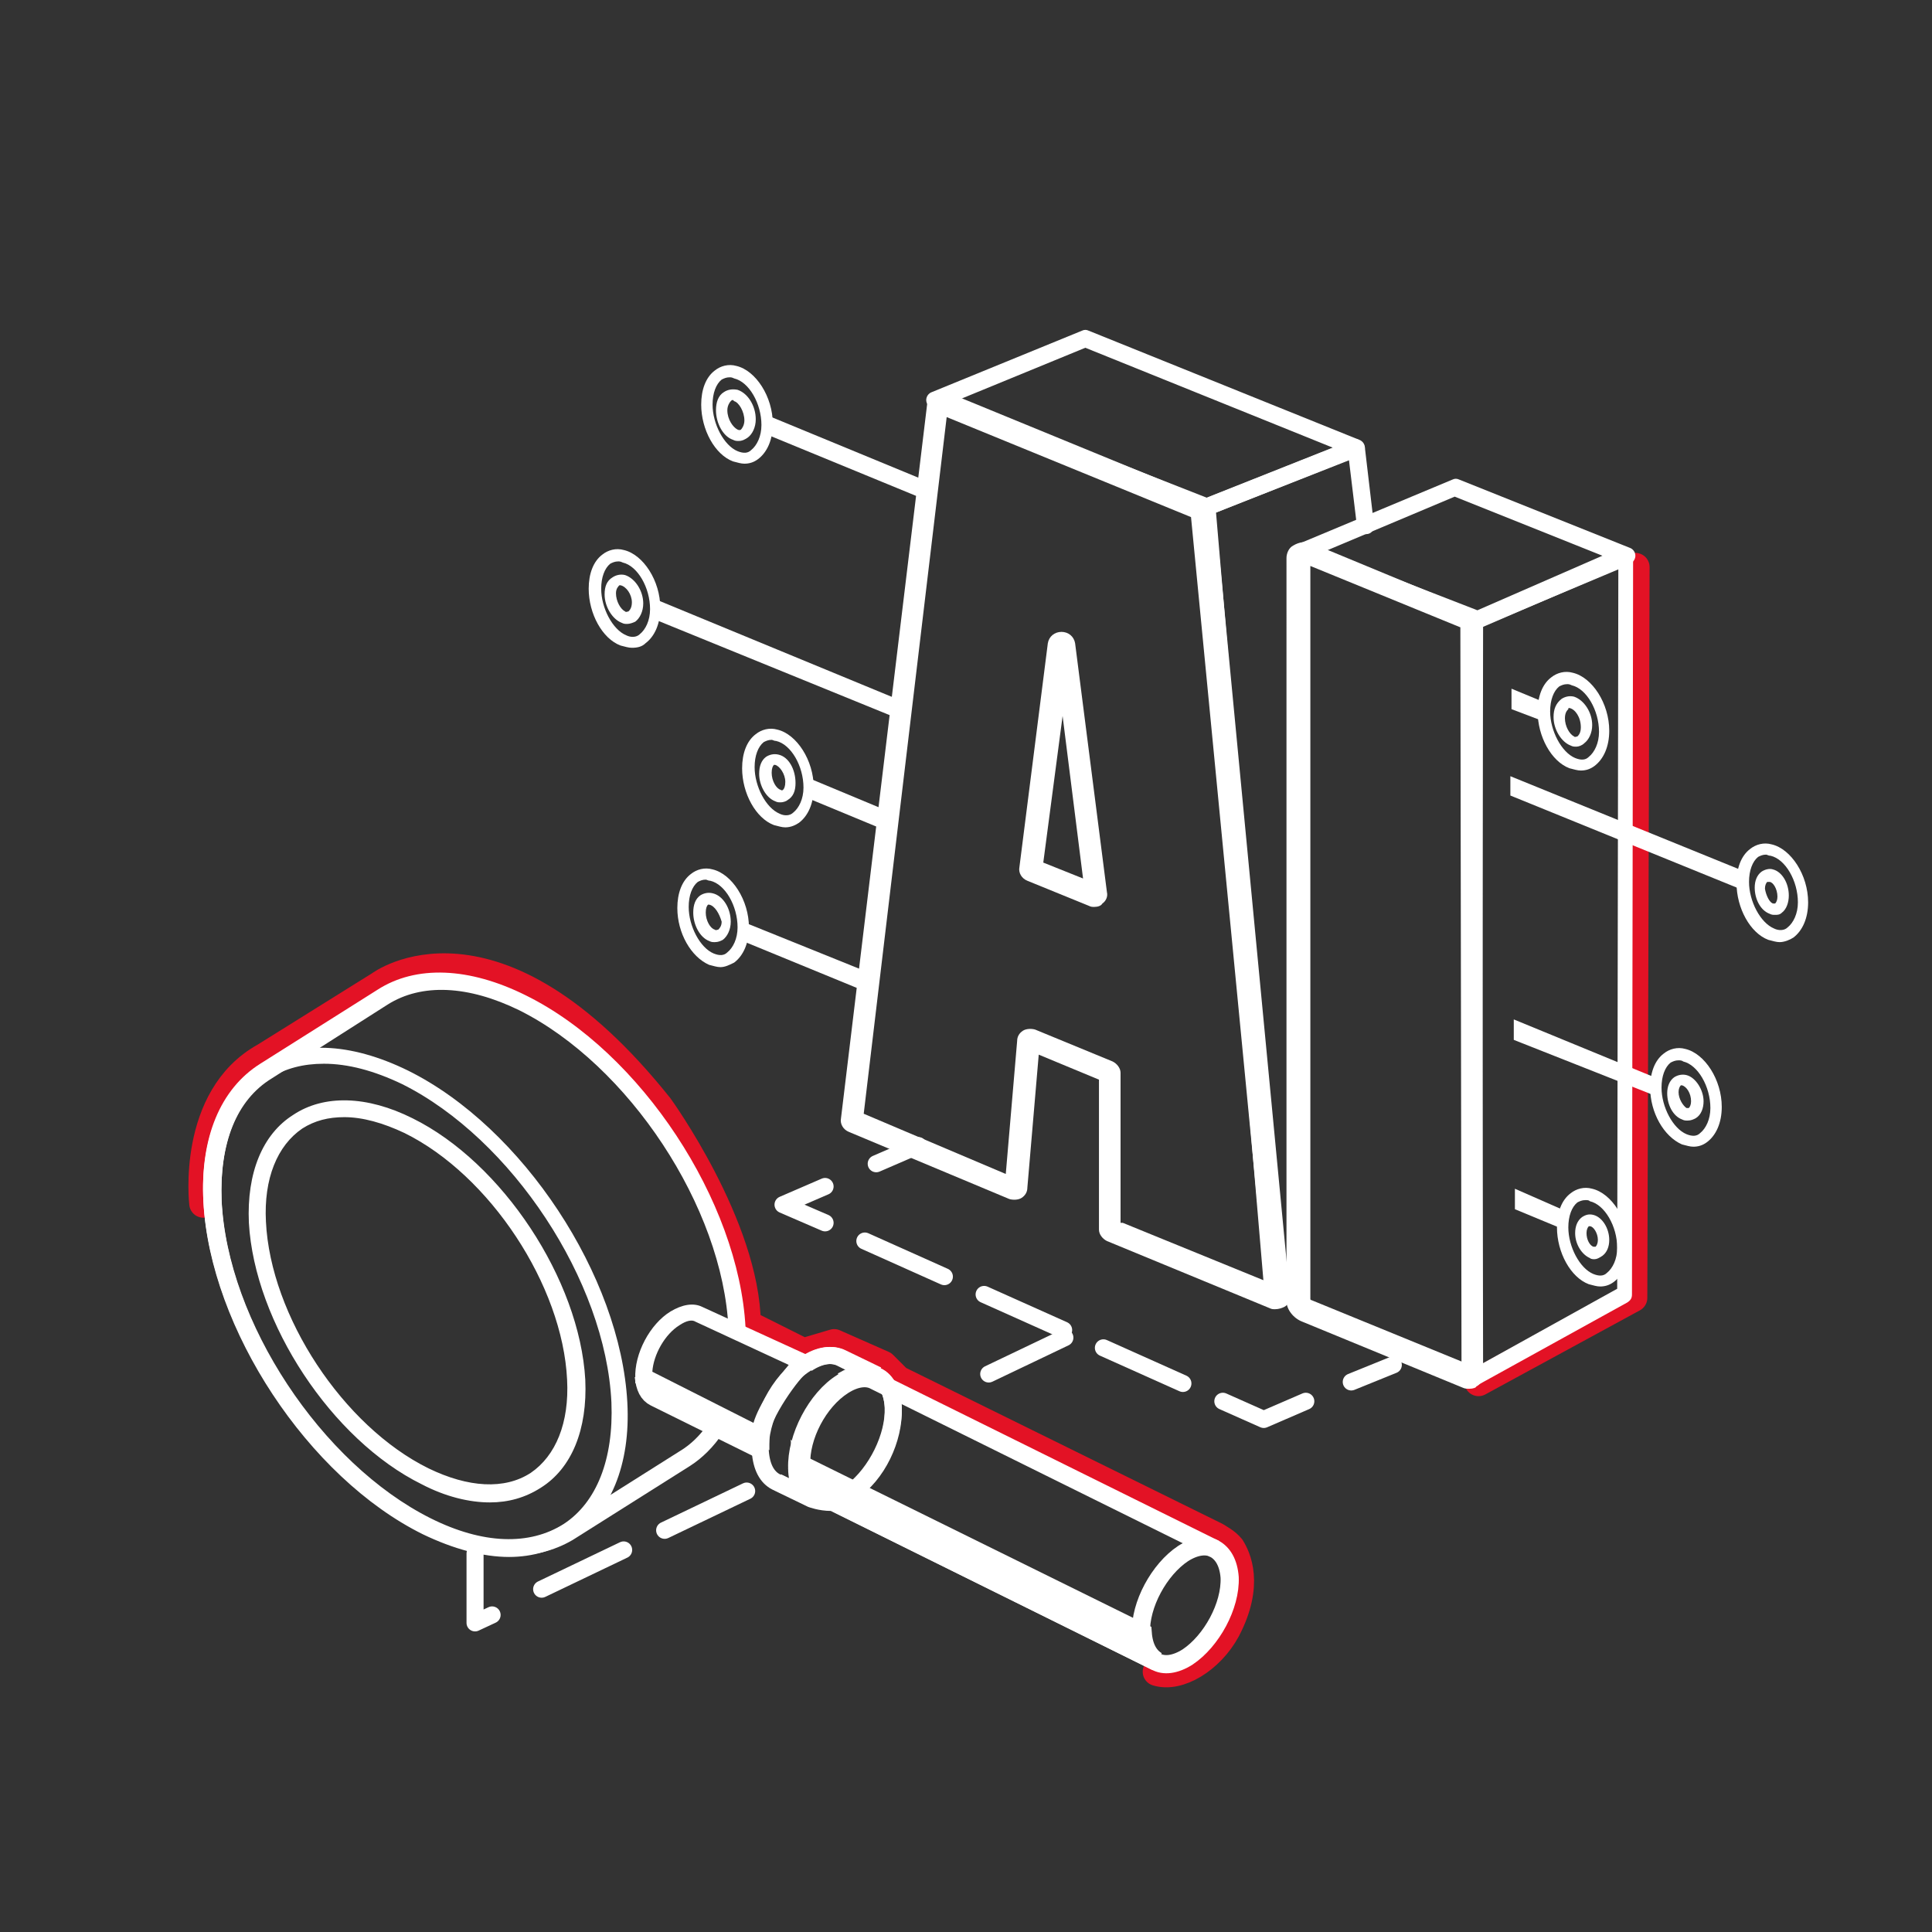 <?xml version="1.0" encoding="utf-8"?>
<!-- Generator: Adobe Illustrator 23.0.0, SVG Export Plug-In . SVG Version: 6.00 Build 0)  -->
<svg version="1.1" xmlns="http://www.w3.org/2000/svg" xmlns:xlink="http://www.w3.org/1999/xlink" x="0px" y="0px"
	 viewBox="0 0 170 170" style="enable-background:new 0 0 170 170;" xml:space="preserve">
<rect x="0" y="0" width="170" height="170" fill="#333333" stroke="none"/>
<style type="text/css">
	.st0{fill:none;stroke:#FFFFFF;stroke-width:1.5;stroke-linecap:round;stroke-linejoin:round;}
	.st1{fill:none;stroke:#FFFFFF;stroke-width:1.5;stroke-linecap:round;stroke-linejoin:round;stroke-dasharray:7.666,3.833;}
	
		.st2{fill:none;stroke:#FFFFFF;stroke-width:1.5;stroke-linecap:round;stroke-linejoin:round;stroke-miterlimit:10;stroke-dasharray:8,4;}
	.st3{fill:none;stroke:#E31225;stroke-width:2.5;stroke-linecap:round;stroke-linejoin:round;stroke-miterlimit:10;}
	.st4{fill:#FFFFFF;}
	.st5{fill:none;stroke:#FFFFFF;stroke-width:1.5;stroke-miterlimit:10;}
	.st6{fill:none;stroke:#FFFFFF;stroke-width:1.6;stroke-miterlimit:10;}
	.st7{fill:none;stroke:#FFFFFF;stroke-width:1.7;stroke-miterlimit:10;}
	.st8{fill:none;stroke:#D3408F;stroke-width:0.5;stroke-linecap:round;stroke-linejoin:round;stroke-miterlimit:10;}
	.st9{fill:none;stroke:#E5007E;stroke-width:0.5;stroke-linecap:round;stroke-linejoin:round;stroke-miterlimit:10;}
</style>
<g id="Livello_3">
</g>
<g id="Livello_2">
	<g>
		<g>
			<g>
				<line class="st0" x1="80.8" y1="100.8" x2="77.1" y2="102.4"/>
				<polyline class="st0" points="72.6,104.4 68.9,106 72.6,107.6 				"/>
				<line class="st1" x1="76.1" y1="109.2" x2="105.8" y2="122.5"/>
				<polyline class="st0" points="107.6,123.3 111.2,124.9 114.9,123.3 				"/>
				<line class="st0" x1="118.9" y1="121.6" x2="122.6" y2="120.1"/>
			</g>
		</g>
		<line class="st2" x1="65.7" y1="131.2" x2="44.6" y2="141.3"/>
		<line class="st2" x1="93.7" y1="117.7" x2="87" y2="120.9"/>
		<path class="st3" d="M17.9,105.9c0,0-1.1-9.3,5.4-12.9l10.1-6.3c0,0,10-7.6,24.6,10.7c0,0,7.6,10.5,7.7,19.1l5,2.5l2.7-0.8
			l4.3,1.9l1.1,1.1c0.1,0.1,0.1,0.1,0.2,0.2l28,13.8c0.3,0.2,0.9,0.5,1.3,1c0.5,0.8,1.7,3.2-0.4,7.2c-1.4,2.6-4.2,4.3-6.1,3.7"/>
		<polyline class="st2" points="41.8,136.7 41.8,142.8 43.3,142.1 		"/>
		<g>
			<polyline class="st3" points="143.9,49.9 143.7,114.2 130.1,121.6 			"/>
			<path class="st4" d="M112.2,115.2c-0.2,0-0.3,0-0.5-0.1l-14.3-5.9c-0.4-0.2-0.7-0.6-0.7-1V95l-5.3-2.2l-1,11.7
				c0,0.4-0.2,0.7-0.5,0.9c-0.3,0.2-0.8,0.2-1.1,0.1l-14.1-5.9c-0.5-0.2-0.8-0.7-0.7-1.2l7.6-63c0-0.4,0.2-0.7,0.6-0.8
				c0.3-0.2,0.7-0.2,1.1-0.1l22.9,9.4c0,0,0,0,0,0c0.4,0.2,0.7,0.5,0.7,1l6.6,69.1c0,0.4-0.1,0.8-0.5,1
				C112.8,115.1,112.5,115.2,112.2,115.2z M112.5,113.2L112.5,113.2C112.5,113.2,112.5,113.2,112.5,113.2z M98.8,107.6l12.5,5.1
				l-6.5-67.2l-21.5-8.8L76,98l12.5,5.3l1-11.7c0-0.4,0.2-0.7,0.5-0.9c0.3-0.2,0.8-0.2,1.1-0.1l6.8,2.8c0.4,0.2,0.7,0.6,0.7,1V107.6
				z M98.2,107.4L98.2,107.4C98.2,107.4,98.2,107.4,98.2,107.4z M88.4,104.4C88.4,104.4,88.4,104.4,88.4,104.4L88.4,104.4z
				 M91.5,91.8L91.5,91.8C91.5,91.8,91.5,91.8,91.5,91.8z M104.8,45C104.8,45,104.8,45.1,104.8,45L104.8,45z M96.3,79.8
				c-0.2,0-0.3,0-0.5-0.1l-5.4-2.2c-0.5-0.2-0.8-0.7-0.7-1.2c0,0,0,0,0,0l2.5-19.7c0.1-0.6,0.6-1,1.2-1c0,0,0,0,0,0
				c0.6,0,1.1,0.4,1.2,1l2.8,21.9c0.1,0.4-0.1,0.8-0.4,1C96.9,79.7,96.6,79.8,96.3,79.8z M91.8,75.9l3.5,1.4L93.5,63L91.8,75.9z
				 M94.3,56.8L94.3,56.8C94.3,56.8,94.3,56.8,94.3,56.8z"/>
			<polygon class="st4" points="76.5,85.6 76.3,87.3 65.1,82.7 65.1,81 			"/>
			<polygon class="st4" points="78.2,71.4 78,73.1 71,70.2 71,68.4 			"/>
			<polygon class="st4" points="79.4,61.7 79.2,63.3 57.6,54.5 57.6,52.7 			"/>
			<polygon class="st4" points="81.7,42.4 81.5,44 67.4,38.2 67.4,36.5 			"/>
			<polygon class="st4" points="135.9,61.8 135.9,63.5 133,62.4 133,60.6 			"/>
			<polygon class="st4" points="137.4,106.4 137.4,108.1 133.3,106.4 133.3,104.6 			"/>
			<path class="st4" d="M156.6,82.9c-0.3,0-0.6-0.1-1-0.2c-1.6-0.6-2.8-2.8-2.8-5c0-1.3,0.4-2.4,1.2-3c0.5-0.4,1.2-0.6,1.9-0.4l0,0
				c1.7,0.4,3.2,2.7,3.2,5.1c0,1.4-0.5,2.5-1.3,3.1C157.5,82.7,157,82.9,156.6,82.9z M155.4,75.2c-0.3,0-0.5,0.1-0.7,0.2
				c-0.5,0.4-0.8,1.2-0.8,2.2c0,1.7,1,3.6,2.2,4.1c0.4,0.2,0.9,0.2,1.2-0.1c0.5-0.4,0.9-1.2,0.9-2.2c0-1.9-1.1-3.8-2.4-4.1
				C155.6,75.3,155.5,75.2,155.4,75.2z M156.2,80.5c-0.2,0-0.3,0-0.5-0.1l0,0c-0.8-0.3-1.3-1.3-1.3-2.3c0-0.6,0.2-1.1,0.6-1.4
				c0.3-0.2,0.7-0.3,1-0.2c0.8,0.2,1.4,1.2,1.4,2.3c0,0.6-0.2,1.2-0.6,1.5C156.6,80.5,156.4,80.5,156.2,80.5z M156,79.5
				c0.1,0,0.2,0,0.2,0c0.1-0.1,0.2-0.3,0.2-0.6c0-0.7-0.4-1.3-0.7-1.3c-0.1,0-0.1,0-0.2,0c-0.1,0.1-0.2,0.3-0.2,0.6
				C155.4,78.8,155.7,79.4,156,79.5L156,79.5z"/>
			<path class="st4" d="M65.5,40.8c-0.3,0-0.6-0.1-1-0.2c-1.6-0.6-2.8-2.8-2.8-5c0-1.3,0.4-2.4,1.2-3c0.5-0.4,1.2-0.6,1.9-0.4
				c1.7,0.4,3.2,2.7,3.2,5.1c0,1.4-0.5,2.5-1.3,3.1C66.3,40.7,65.9,40.8,65.5,40.8z M64.2,33.2c-0.3,0-0.5,0.1-0.7,0.2
				c-0.5,0.4-0.8,1.2-0.8,2.2c0,1.7,1,3.6,2.2,4.1c0.5,0.2,0.9,0.2,1.2-0.1c0.5-0.4,0.9-1.2,0.9-2.2c0-1.9-1.1-3.8-2.4-4.1l0,0
				C64.4,33.2,64.3,33.2,64.2,33.2z M65,38.8c-0.2,0-0.3,0-0.5-0.1l0,0c-0.9-0.3-1.5-1.5-1.5-2.6c0-0.7,0.2-1.3,0.7-1.6
				c0.3-0.2,0.7-0.3,1.2-0.2c0.9,0.3,1.6,1.4,1.6,2.6c0,0.7-0.3,1.3-0.7,1.6C65.5,38.7,65.3,38.8,65,38.8z M64.5,35.2
				c-0.1,0-0.1,0-0.2,0.1c-0.1,0.1-0.3,0.4-0.3,0.8c0,0.8,0.5,1.5,0.9,1.7h0c0.2,0.1,0.3,0,0.3,0c0.1-0.1,0.3-0.4,0.3-0.8
				c0-0.8-0.5-1.6-0.9-1.7C64.5,35.2,64.5,35.2,64.5,35.2z"/>
			<path class="st4" d="M55.6,57c-0.3,0-0.6-0.1-1-0.2c-1.6-0.6-2.8-2.8-2.8-5c0-1.3,0.4-2.4,1.2-3c0.5-0.4,1.2-0.6,1.9-0.4l0,0
				c1.7,0.4,3.2,2.7,3.2,5.1c0,1.4-0.5,2.5-1.3,3.1C56.5,56.9,56.1,57,55.6,57z M54.4,49.4c-0.3,0-0.5,0.1-0.7,0.2
				c-0.5,0.4-0.8,1.2-0.8,2.2c0,1.7,1,3.6,2.2,4.1c0.4,0.2,0.9,0.2,1.2-0.1c0.5-0.4,0.9-1.2,0.9-2.2c0-1.9-1.1-3.8-2.4-4.1l0,0
				C54.6,49.4,54.5,49.4,54.4,49.4z M55.2,54.9c-0.2,0-0.3,0-0.5-0.1c-0.8-0.3-1.5-1.4-1.5-2.5c0-0.7,0.2-1.2,0.7-1.5
				c0.3-0.2,0.7-0.3,1.1-0.2c0.9,0.3,1.6,1.4,1.6,2.5c0,0.7-0.3,1.3-0.7,1.6C55.7,54.8,55.4,54.9,55.2,54.9z M54.6,51.5
				c-0.1,0-0.1,0-0.1,0c-0.1,0.1-0.3,0.3-0.3,0.7c0,0.7,0.4,1.4,0.8,1.6c0.1,0.1,0.2,0,0.3,0c0.1-0.1,0.3-0.3,0.3-0.8
				C55.6,52.3,55.1,51.6,54.6,51.5C54.7,51.5,54.7,51.5,54.6,51.5z"/>
			<path class="st4" d="M69.1,72.8c-0.3,0-0.6-0.1-1-0.2c-1.6-0.6-2.8-2.8-2.8-5c0-1.3,0.4-2.4,1.2-3c0.5-0.4,1.2-0.6,1.9-0.4l0,0
				c1.7,0.4,3.2,2.7,3.2,5.1c0,1.4-0.5,2.5-1.3,3.1C70,72.6,69.6,72.8,69.1,72.8z M67.9,65.1c-0.3,0-0.5,0.1-0.7,0.2
				c-0.5,0.4-0.8,1.2-0.8,2.2c0,1.7,1,3.6,2.2,4.1c0.4,0.2,0.9,0.2,1.2-0.1c0.5-0.4,0.9-1.2,0.9-2.2c0-1.9-1.1-3.8-2.4-4.1l0,0
				C68.1,65.2,68,65.1,67.9,65.1z M68.7,70.6c-0.2,0-0.3,0-0.5-0.1c-0.8-0.3-1.4-1.4-1.4-2.4c0-0.7,0.2-1.2,0.6-1.5
				c0.3-0.2,0.7-0.3,1.1-0.2c0.9,0.2,1.5,1.3,1.5,2.5c0,0.7-0.2,1.2-0.7,1.5C69.2,70.5,68.9,70.6,68.7,70.6z M68.2,67.3
				c-0.1,0-0.1,0-0.1,0c-0.1,0.1-0.2,0.3-0.2,0.7c0,0.7,0.4,1.4,0.8,1.5h0c0.1,0.1,0.2,0,0.2,0c0.1-0.1,0.2-0.3,0.2-0.7
				C69.1,68.1,68.6,67.4,68.2,67.3C68.2,67.3,68.2,67.3,68.2,67.3z"/>
			<path class="st4" d="M63.4,85.1c-0.3,0-0.6-0.1-1-0.2c-1.6-0.7-2.8-2.8-2.8-5c0-1.3,0.4-2.4,1.2-3c0.5-0.4,1.2-0.6,1.9-0.4
				c1.7,0.4,3.2,2.7,3.2,5.1c0,1.4-0.5,2.5-1.3,3.1C64.2,84.9,63.8,85.1,63.4,85.1z M62.1,77.4c-0.3,0-0.5,0.1-0.7,0.2
				c-0.5,0.4-0.8,1.2-0.8,2.2c0,1.7,1,3.6,2.2,4.1c0.5,0.2,0.9,0.2,1.2-0.1c0.5-0.4,0.9-1.2,0.9-2.2c0-1.9-1.1-3.8-2.4-4.1l0,0
				C62.3,77.5,62.2,77.4,62.1,77.4z M62.9,82.9c-0.2,0-0.3,0-0.5-0.1l0,0c-0.8-0.3-1.4-1.4-1.4-2.5c0-0.7,0.2-1.2,0.6-1.5
				c0.3-0.2,0.7-0.3,1.1-0.2c0.9,0.2,1.6,1.3,1.6,2.5c0,0.7-0.3,1.3-0.7,1.6C63.4,82.8,63.2,82.9,62.9,82.9z M62.4,79.6
				c-0.1,0-0.1,0-0.1,0c-0.1,0.1-0.2,0.3-0.2,0.7c0,0.7,0.4,1.4,0.8,1.5l0,0c0.1,0.1,0.2,0,0.3,0c0.1-0.1,0.3-0.3,0.3-0.7
				C63.3,80.4,62.9,79.7,62.4,79.6C62.4,79.6,62.4,79.6,62.4,79.6z"/>
			<path class="st4" d="M106.2,45.4c-0.1,0-0.2,0-0.3-0.1l-23.9-9.4c-0.3-0.1-0.5-0.4-0.5-0.7c0-0.3,0.2-0.6,0.5-0.7l13.2-5.4
				c0.2-0.1,0.4-0.1,0.6,0l23.8,9.6c0.3,0.1,0.5,0.4,0.5,0.7s-0.2,0.6-0.5,0.7l-13.1,5.2C106.4,45.4,106.3,45.4,106.2,45.4z
				 M84.3,35.2l21.9,8.6l11.1-4.4l-21.8-8.8L84.3,35.2z"/>
			<path class="st4" d="M112.1,114.9c-0.1,0-0.3,0-0.4-0.1c-0.2-0.1-0.3-0.3-0.4-0.6l-5.9-69.5c0-0.3,0.2-0.6,0.5-0.8l13.1-5.2
				c0.2-0.1,0.5-0.1,0.7,0.1c0.2,0.1,0.3,0.3,0.4,0.6l0.8,6.8c0,0.4-0.2,0.8-0.7,0.8c-0.4,0-0.8-0.2-0.8-0.7l-0.7-5.8L107,45.1
				l5.8,68l0.9-0.4c0.4-0.2,0.8,0,1,0.4c0.2,0.4,0,0.8-0.4,1l-1.9,0.8C112.3,114.9,112.2,114.9,112.1,114.9z"/>
			<path class="st4" d="M129.6,122c-0.1,0-0.3,0-0.4-0.1c-0.2-0.1-0.4-0.4-0.4-0.6l0.1-66.6c0-0.3,0.2-0.6,0.5-0.7l13.3-5.6
				c0.2-0.1,0.5-0.1,0.7,0.1c0.2,0.1,0.3,0.4,0.3,0.6l-0.1,64.8c0,0.3-0.1,0.5-0.4,0.7l-13.4,7.4C129.9,122,129.8,122,129.6,122z
				 M130.5,55.1l-0.1,64.9l11.9-6.6l0.1-63.3L130.5,55.1z"/>
			<path class="st4" d="M129.3,122.2c-0.2,0-0.4,0-0.6-0.1l-14.1-5.8c0,0,0,0,0,0c-0.8-0.3-1.4-1.1-1.4-1.8V49.1
				c0-0.4,0.2-0.9,0.6-1.1c0.5-0.3,1.1-0.4,1.6-0.2l14,5.8c0.6,0.2,1,0.8,1,1.4l0.1,66c0,0.4-0.2,0.8-0.6,1
				C129.9,122.1,129.6,122.2,129.3,122.2z M128.7,120.9C128.7,120.9,128.7,120.9,128.7,120.9L128.7,120.9z M115.4,114.4l13.2,5.4
				l-0.1-64.6l-13.2-5.4v64.5C115.3,114.4,115.4,114.4,115.4,114.4L115.4,114.4z M128.5,54.9C128.5,54.9,128.5,54.9,128.5,54.9
				L128.5,54.9z M114.8,49.6L114.8,49.6L114.8,49.6z"/>
			<path class="st4" d="M130.1,55.3c-0.1,0-0.2,0-0.3-0.1l-15.4-6c-0.3-0.1-0.5-0.4-0.5-0.7c0-0.3,0.2-0.6,0.5-0.7l13.4-5.6
				c0.2-0.1,0.4-0.1,0.6,0l15,6c0.3,0.1,0.5,0.4,0.5,0.7s-0.2,0.6-0.5,0.7l-13,5.6C130.3,55.2,130.2,55.3,130.1,55.3z M116.6,48.5
				l13.4,5.2l11-4.8L128,43.7L116.6,48.5z"/>
			<path class="st4" d="M139.1,67.8c-0.3,0-0.6-0.1-1-0.2c-1.6-0.6-2.8-2.8-2.8-5c0-1.3,0.4-2.4,1.2-3c0.5-0.4,1.2-0.6,1.9-0.4
				c1.7,0.4,3.2,2.7,3.2,5.1c0,1.4-0.5,2.5-1.3,3.1C139.9,67.7,139.5,67.8,139.1,67.8z M137.9,60.2c-0.3,0-0.5,0.1-0.7,0.2
				c-0.5,0.4-0.8,1.2-0.8,2.2c0,1.7,1,3.6,2.2,4.1c0.5,0.2,0.9,0.2,1.2-0.1c0.5-0.4,0.9-1.2,0.9-2.2c0-1.9-1.1-3.8-2.4-4.1l0,0
				C138.1,60.2,138,60.2,137.9,60.2z M138.7,65.7c-0.2,0-0.3,0-0.5-0.1l0,0c-0.8-0.3-1.5-1.4-1.5-2.5c0-0.7,0.2-1.2,0.7-1.6
				c0.3-0.2,0.7-0.3,1.1-0.2c0.9,0.3,1.6,1.4,1.6,2.5c0,0.7-0.3,1.3-0.7,1.6C139.2,65.6,138.9,65.7,138.7,65.7z M138.1,62.3
				c-0.1,0-0.1,0-0.1,0.1c-0.1,0.1-0.3,0.3-0.3,0.8c0,0.7,0.4,1.4,0.8,1.6l0,0c0.1,0.1,0.2,0,0.3,0c0.1-0.1,0.3-0.3,0.3-0.8
				C139.1,63.1,138.6,62.4,138.1,62.3C138.2,62.3,138.1,62.3,138.1,62.3z"/>
			<polygon class="st4" points="153.8,76.8 153.8,78.5 132.9,70 132.9,68.3 			"/>
			<path class="st4" d="M140.8,113.2c-0.3,0-0.6-0.1-1-0.2c-1.6-0.6-2.8-2.8-2.8-5c0-1.3,0.4-2.4,1.2-3c0.5-0.4,1.2-0.6,1.9-0.4
				c1.7,0.4,3.2,2.7,3.2,5.1c0,1.4-0.5,2.5-1.3,3.1C141.6,113.1,141.2,113.2,140.8,113.2z M139.5,105.6c-0.3,0-0.5,0.1-0.7,0.2
				c-0.5,0.4-0.8,1.2-0.8,2.2c0,1.7,1,3.6,2.2,4.1c0.5,0.2,0.9,0.2,1.2-0.1c0.5-0.4,0.9-1.2,0.9-2.2c0-1.9-1.1-3.8-2.4-4.1l0,0
				C139.8,105.6,139.7,105.6,139.5,105.6z M140.3,110.8c-0.1,0-0.3,0-0.4-0.1l0,0c-0.7-0.3-1.3-1.2-1.3-2.2c0-0.6,0.2-1.1,0.6-1.4
				c0.3-0.2,0.6-0.3,1-0.2c0.8,0.2,1.4,1.2,1.4,2.2c0,0.6-0.2,1.1-0.6,1.4C140.7,110.7,140.5,110.8,140.3,110.8z M140.2,109.7
				c0.1,0,0.1,0,0.2,0c0.1-0.1,0.2-0.3,0.2-0.6c0-0.6-0.4-1.2-0.7-1.2c-0.1,0-0.1,0-0.1,0c-0.1,0.1-0.2,0.3-0.2,0.6
				C139.6,109.1,139.9,109.6,140.2,109.7L140.2,109.7z"/>
			<path class="st4" d="M149,100.9c-0.3,0-0.6-0.1-1-0.2c-1.6-0.7-2.8-2.8-2.8-5c0-1.3,0.4-2.4,1.2-3c0.5-0.4,1.2-0.6,1.9-0.4
				c1.7,0.4,3.2,2.7,3.2,5.1c0,1.4-0.5,2.5-1.3,3.1C149.8,100.8,149.4,100.9,149,100.9z M147.7,93.3c-0.3,0-0.5,0.1-0.7,0.2
				c-0.5,0.4-0.8,1.2-0.8,2.2c0,1.7,1,3.6,2.2,4.1c0.5,0.2,0.9,0.2,1.2-0.1c0.5-0.4,0.9-1.2,0.9-2.2c0-1.9-1.1-3.8-2.4-4.1h0
				C148,93.3,147.8,93.3,147.7,93.3z M148.5,98.6c-0.2,0-0.3,0-0.5-0.1c-0.8-0.3-1.3-1.3-1.3-2.3c0-0.6,0.2-1.1,0.6-1.4
				c0.3-0.2,0.7-0.3,1.1-0.2c0.8,0.2,1.5,1.3,1.5,2.3c0,0.6-0.2,1.2-0.7,1.5C149,98.5,148.8,98.6,148.5,98.6z M148,95.5
				c0,0-0.1,0-0.1,0c-0.1,0.1-0.2,0.3-0.2,0.6c0,0.6,0.4,1.2,0.7,1.4l0,0c0.1,0,0.2,0,0.2,0c0.1-0.1,0.2-0.3,0.2-0.6
				C148.8,96.2,148.4,95.6,148,95.5C148.1,95.5,148,95.5,148,95.5z"/>
			<polygon class="st4" points="145.6,94.8 145.6,96.4 133.2,91.5 133.2,89.7 			"/>
		</g>
		<g>
			<path class="st4" d="M44.8,136.9c-2.3,0-4.9-0.7-7.6-2c-10.1-5-18.7-18.1-19.3-29.2c-0.3-5.6,1.5-9.9,5-12.1l0,0l10.3-6.5
				c3.4-2.2,8.1-2,13.1,0.5c10.1,5,18.7,18.1,19.3,29.2l-1.5,0.1c-0.5-10.7-8.8-23.2-18.4-28c-4.5-2.2-8.6-2.4-11.6-0.5l-10.2,6.5
				l0,0c-3.1,1.9-4.6,5.7-4.4,10.8c0.5,10.7,8.8,23.2,18.4,28c4.5,2.2,8.6,2.4,11.6,0.5h0l10.3-6.5c1-0.6,1.8-1.4,2.5-2.4l1.3,0.8
				c-0.8,1.2-1.8,2.2-2.9,2.9l-10.3,6.5v0l0,0C48.7,136.5,46.9,136.9,44.8,136.9z"/>
			<path class="st4" d="M44.8,137c-2.3,0-4.9-0.7-7.6-2c-10.1-5-18.7-18.1-19.3-29.2l0,0c-0.3-5.5,1.5-9.8,4.8-12
				c3.4-2.3,8.1-2.1,13.2,0.4c10.1,5,18.7,18.1,19.3,29.2c0.3,5.5-1.5,9.8-4.9,12C48.8,136.4,46.9,137,44.8,137z M28.5,93.6
				c-1.8,0-3.4,0.4-4.8,1.3c-2.9,1.9-4.4,5.7-4.2,10.7l0,0c0.5,10.7,8.8,23.2,18.4,28c4.6,2.3,8.7,2.4,11.7,0.5
				c2.9-1.9,4.4-5.7,4.2-10.7c-0.5-10.7-8.8-23.2-18.4-28C32.9,94.2,30.6,93.6,28.5,93.6z M43.1,132.2c-1.8,0-3.9-0.5-6-1.6
				c-7.9-3.9-14.7-14.2-15.2-23c-0.2-4.4,1.2-7.8,3.9-9.5c2.7-1.8,6.5-1.7,10.5,0.3c7.9,3.9,14.7,14.2,15.2,23l0,0
				c0.2,4.4-1.2,7.8-3.9,9.5C46.2,131.8,44.7,132.2,43.1,132.2z M30.3,98.3c-1.4,0-2.6,0.3-3.7,1c-2.2,1.5-3.4,4.4-3.2,8.2
				c0.4,8.3,6.8,18,14.3,21.7c3.5,1.7,6.7,1.9,9,0.4c2.2-1.5,3.4-4.4,3.2-8.2l0,0c-0.4-8.3-6.8-18-14.3-21.7
				C33.7,98.8,31.9,98.3,30.3,98.3z"/>
			<path class="st5" d="M66.9,127.6l-9.3-4.6c-0.6-0.3-0.9-0.9-1-1.9"/>
			<path class="st4" d="M67.7,127.6l-11.8-5.9l0-0.4c-0.1-2.2,1.3-4.8,3.1-5.9c1-0.6,2-0.8,2.8-0.4l9.4,4.3c0,0,0,0,0,0l-0.6,1.4
				c0.2,0.1,0.4,0,0.5,0c-0.7,0.4-3.5,4.3-3.4,5.7L67.7,127.6z M57.4,120.7l8.9,4.5c0.5-1.7,2.1-3.9,3.1-5.1l-8.2-3.8
				c-0.3-0.2-0.8-0.1-1.4,0.3C58.5,117.4,57.5,119.2,57.4,120.7z"/>
			<path class="st5" d="M75,131.2c2.1-1.6,3.7-4.8,3.6-7.4c-0.1-1.5-0.7-2.5-1.6-2.8l-3-1.5c-0.8-0.4-1.9-0.3-3.1,0.5
				c-2.4,1.5-4.1,4.9-4,7.7c0.1,1.4,0.6,2.3,1.4,2.7l3.1,1.5c0,0,0.8,0.3,1.7,0.3"/>
			<path class="st5" d="M70.1,129.2c-0.1-2.7,1.7-6.2,4-7.6c2.4-1.5,4.4-0.5,4.5,2.3c0.1,2.7-1.4,5.9-3.7,7.4"/>
			<path class="st5" d="M68.4,130.4l3.1,1.5c-0.8-0.4-1.4-1.3-1.4-2.7"/>
			<path class="st5" d="M74.1,121.5c1.2-0.7,2.3-0.9,3.1-0.5l-3.1-1.5c-0.8-0.4-1.9-0.3-3.1,0.5"/>
			<path class="st6" d="M70.5,128.9c0.1,1.3,0.6,2.1,1.3,2.5l29.9,14.8c0,0,0,0,0,0c0.7,0.4,1.7,0.3,2.8-0.4c2.1-1.4,3.8-4.5,3.7-7
				c-0.1-1.3-0.6-2.1-1.3-2.5c0,0,0,0,0,0L77,121.5c-0.7-0.4-1.7-0.3-2.8,0.4C72,123.3,70.4,126.4,70.5,128.9z"/>
			<path class="st7" d="M70.7,129l29.8,14.7c0.1,1.3,0.6,2.1,1.3,2.5l-29.9-14.8c-0.7-0.4-1.2-1.2-1.3-2.5L70.7,129"/>
			<path class="st6" d="M106.9,136.3c-0.7-0.4-1.7-0.3-2.8,0.4c-2.1,1.4-3.8,4.5-3.7,7"/>
		</g>
		<path class="st8" d="M105.8,117.4"/>
		<path class="st8" d="M33.1,152.3"/>
		<path class="st9" d="M50.7,102.4"/>
	</g>
</g>
</svg>
